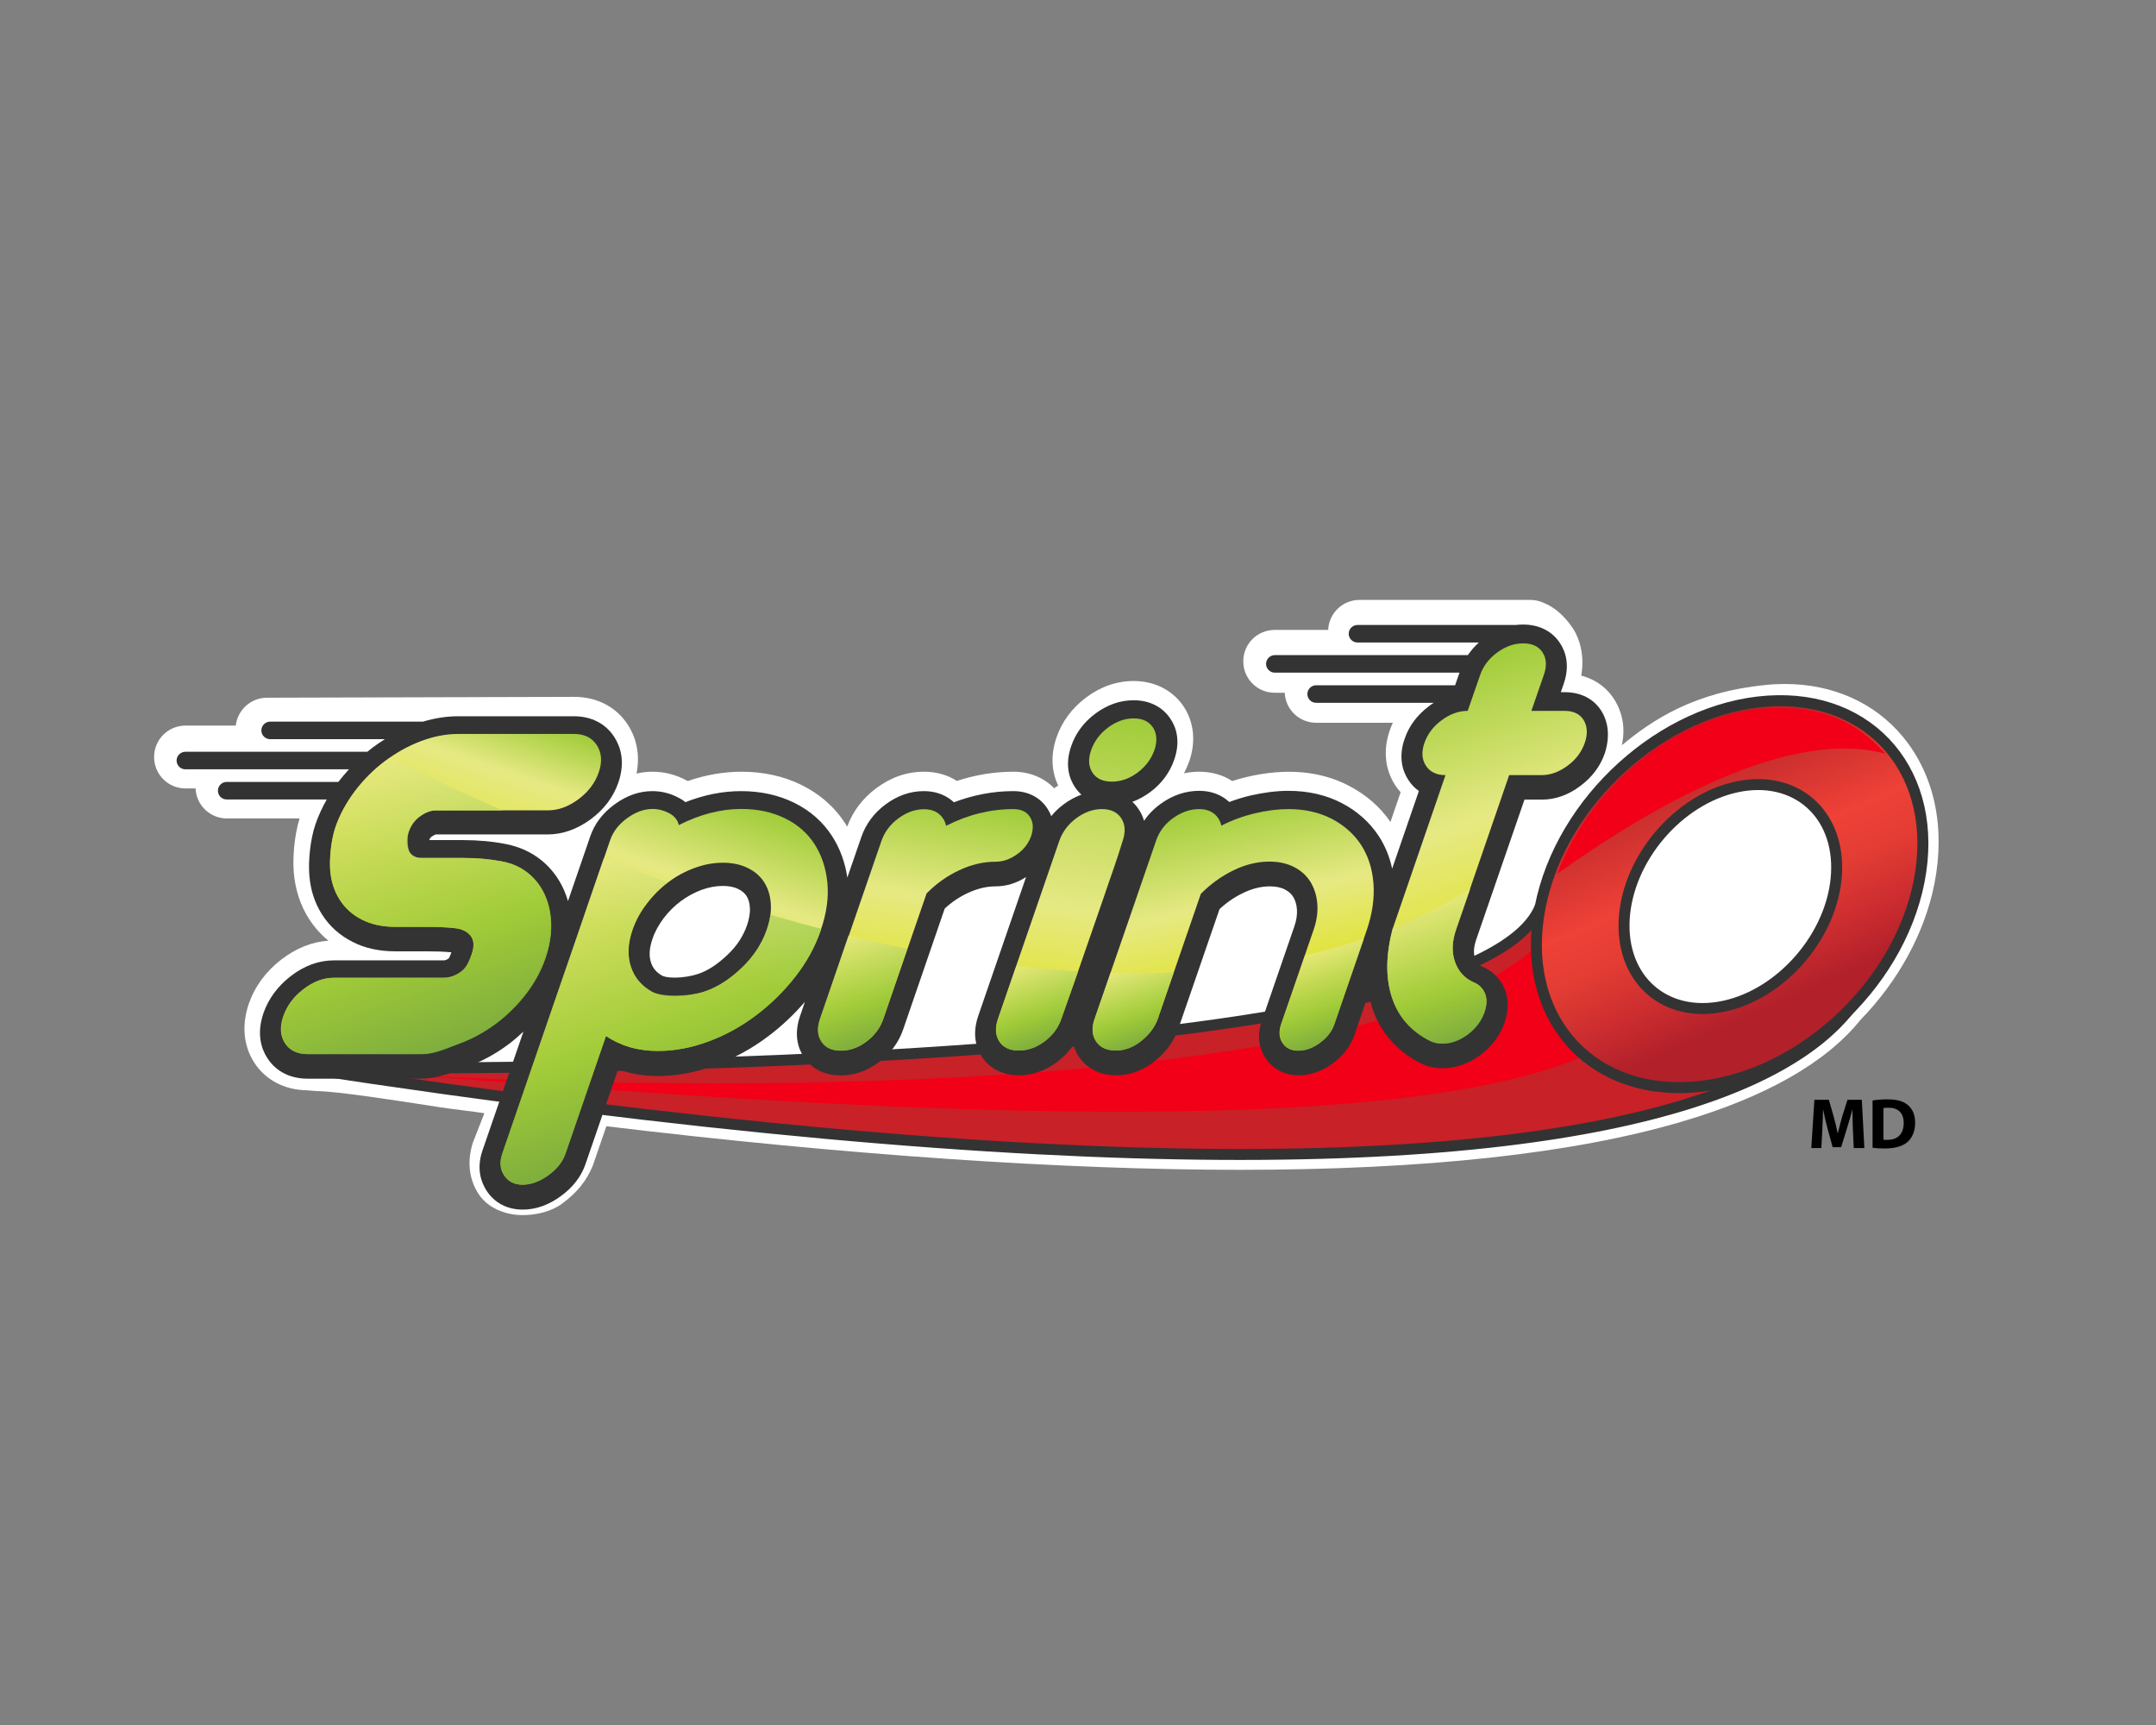 <?xml version="1.0" encoding="utf-8"?>
<!-- Generator: Adobe Illustrator 21.1.0, SVG Export Plug-In . SVG Version: 6.00 Build 0)  -->
<svg version="1.1" id="Calque_1" xmlns="http://www.w3.org/2000/svg" xmlns:xlink="http://www.w3.org/1999/xlink" x="0px" y="0px"
	 viewBox="0 0 152.36 121.89" style="enable-background:new 0 0 152.36 121.89;" xml:space="preserve">
<rect x="0" y="0" width="152.36" height="121.89" fill="#808080" stroke="none"/>
<style type="text/css">
	.st0{display:none;}
	.st1{fill:#FFFFFF;}
	.st2{fill:#C82128;stroke:#333334;stroke-width:0.775;stroke-linecap:round;stroke-linejoin:round;stroke-miterlimit:10;}
	.st3{fill:#F10017;}
	.st4{fill:url(#SVGID_1_);stroke:#333334;stroke-width:0.775;stroke-linecap:round;stroke-linejoin:round;stroke-miterlimit:10;}
	.st5{fill:#FFFFFF;stroke:#333334;stroke-width:0.775;stroke-linecap:round;stroke-linejoin:round;stroke-miterlimit:10;}
	.st6{fill:#333334;}
	.st7{fill:url(#SVGID_2_);}
	.st8{fill:url(#SVGID_3_);}
	.st9{fill:url(#SVGID_4_);}
	.st10{fill:url(#SVGID_5_);}
	.st11{fill:url(#SVGID_6_);}
	.st12{fill:url(#SVGID_7_);}
	.st13{opacity:0.77;}
	.st14{fill:url(#SVGID_8_);}
	.st15{fill:url(#SVGID_9_);}
	.st16{fill:url(#SVGID_10_);}
	.st17{fill:url(#SVGID_11_);}
	.st18{fill:url(#SVGID_12_);}
	.st19{fill:url(#SVGID_13_);}
	.st20{fill:url(#SVGID_14_);}
</style>
<g id="Calque_2_1_">
	<g>
		<path class="st1" d="M134.49,52.08c-1.99-2.42-4.96-3.75-8.36-3.75c-0.44,0-0.89,0.02-1.34,0.07c-5.11,0.5-8.05,2.5-10.18,4.26
			c0.31-1.4-0.07-2.46-0.47-3.14c-0.54-0.9-1.38-1.52-2.4-1.78c0.26-1.4-0.12-2.64-0.58-3.33c-0.59-0.89-1.32-1.52-2.09-1.82
			c-0.28-0.13-0.59-0.2-0.92-0.2H96.07c-1.19,0-2.16,0.94-2.21,2.12h-3.78c-1.23,0-2.22,0.99-2.22,2.22s0.99,2.22,2.22,2.22h0.71
			c0.05,1.18,1.02,2.12,2.22,2.12h5.42c-0.08,0.18-0.16,0.36-0.22,0.54c-0.48,1.39-0.34,2.76,0.39,3.88
			c0.12,0.18,0.24,0.34,0.38,0.49l-0.72,2.1c-0.74-1.08-1.74-1.94-2.96-2.57c-1.98-1.03-4.43-1.27-7.23-0.6
			c-0.33,0.08-0.66,0.17-0.99,0.28c-0.67-0.44-1.46-0.66-2.34-0.66c-0.36,0-0.72,0.04-1.07,0.11c0.14-0.27,0.26-0.55,0.37-0.84
			c0.48-1.38,0.34-2.75-0.38-3.86c-0.76-1.15-2.05-1.82-3.54-1.82c-1.2,0-2.33,0.39-3.36,1.16c-1,0.75-1.71,1.7-2.1,2.83
			c-0.41,1.2-0.37,2.38,0.12,3.39c-0.09,0.06-0.18,0.12-0.27,0.19L74.5,55.7c-0.73-0.75-1.74-1.17-2.88-1.17
			c-1.34,0-2.69,0.22-4,0.65c-0.67-0.43-1.45-0.65-2.33-0.65c-1.2,0-2.33,0.39-3.36,1.16c-0.97,0.72-1.66,1.63-2.06,2.72
			c-0.04-0.06-0.07-0.12-0.11-0.18c-0.76-1.19-1.81-2.12-3.13-2.77c-1.26-0.62-2.68-0.93-4.24-0.93c-1.25,0-2.52,0.22-3.79,0.66
			c-0.02-0.01-0.05-0.03-0.07-0.04c-0.76-0.41-1.57-0.62-2.4-0.62c-0.39,0-0.77,0.04-1.15,0.13c0.25-1.23,0.04-2.43-0.6-3.43
			c-0.81-1.27-2.19-1.99-3.79-1.99L18.87,49.3c-1.14,0-2.08,0.86-2.21,1.97h-3.55c-1.23,0-2.22,0.99-2.22,2.22s0.99,2.22,2.22,2.22
			h0.71c0.05,1.18,1.02,2.12,2.21,2.12h5.14c-0.39,1.27-0.49,2.84-0.41,3.8c0.1,1.22,0.46,2.33,1.07,3.29
			c0.38,0.59,0.84,1.11,1.38,1.55c-1.17,0.08-2.29,0.53-3.33,1.33c-1.1,0.85-1.87,1.9-2.3,3.13c-0.51,1.49-0.38,2.96,0.38,4.14
			c0.79,1.24,2.15,1.95,3.73,1.97l0.62,0.05c0.02,0,0.04,0,0.06,0c1.57,0.04,5.34,0.62,8.66,1.14c0.99,0.15,2.36,0.3,3.2,0.43
			l-0.76,1.94c0,0.02-0.01,0.03-0.02,0.04c-0.46,1.33-0.34,2.7,0.42,3.8c0.61,0.89,1.81,1.42,3.06,1.42c1,0,2.04-0.26,2.79-0.81
			c1.04-0.76,1.75-1.63,2.18-2.71l0.95-2.76c16.96,2.04,32.35,3.08,44.75,3.08c0,0,0,0,0.01,0c13.05,0,23.56-1.14,31.22-3.4
			c5.96-1.75,10.21-4.17,12.65-7.2c2.69-2.76,4.54-6.17,5.22-9.61C137.49,58.45,136.7,54.77,134.49,52.08z"/>
		<path class="st2" d="M132.59,65.16c0.49,3.08,1.54,27.62-111.55,10.25c0,0,82.57,1.44,87.79-11.31"/>
		<path class="st3" d="M117.07,70.45l-7.51-4.74c-6.12,8.79-40.4,12.34-80.65,10.26C53.71,77.78,110.97,82.89,117.07,70.45z"/>
		
			<linearGradient id="SVGID_1_" gradientUnits="userSpaceOnUse" x1="117.235" y1="695.966" x2="127.221" y2="718.394" gradientTransform="matrix(1 0 0 1 0 -644)">
			<stop  offset="0" style="stop-color:#AC1F27"/>
			<stop  offset="0.417" style="stop-color:#EE4137"/>
			<stop  offset="0.54" style="stop-color:#E43D34"/>
			<stop  offset="0.693" style="stop-color:#CE2E30"/>
			<stop  offset="0.847" style="stop-color:#B2202A"/>
		</linearGradient>
		<path class="st4" d="M124.9,49.54c-7.4,0.51-14.59,7.02-16.06,14.56c-1.48,7.53,3.32,13.23,10.72,12.72
			c7.39-0.51,14.59-7.02,16.06-14.55C137.1,54.73,132.29,49.03,124.9,49.54z"/>
		<path class="st5" d="M122.74,55.6c-4.14,0.88-7.71,5.06-7.96,9.34s2.9,7.04,7.04,6.16s7.71-5.06,7.96-9.34
			S126.88,54.72,122.74,55.6z"/>
		<path class="st3" d="M125.22,50.04c-6.45,0.25-12.67,5.23-15.19,11.71c5.06-3.59,15.7-10.53,23.21-8.49
			C131.27,51.07,128.86,49.89,125.22,50.04z"/>
		<path class="st6" d="M113.2,50.29c-0.53-0.89-1.46-1.38-2.62-1.38h-0.28l0.2-0.58c0.47-1.35,0.12-2.32-0.26-2.89
			c-0.56-0.85-1.48-1.31-2.61-1.31c-0.17,0-0.34,0.01-0.51,0.03H95.93c-0.34,0-0.62,0.28-0.62,0.62s0.28,0.62,0.62,0.62h8.58
			c-0.3,0.27-0.56,0.57-0.78,0.89H90.09c-0.34,0-0.62,0.28-0.62,0.62s0.28,0.62,0.62,0.62h13.05l-0.31,0.89h-9.82
			c-0.34,0-0.62,0.28-0.62,0.62s0.27,0.62,0.62,0.62h8.31c-0.11,0.07-0.22,0.14-0.33,0.23c-0.83,0.62-1.42,1.4-1.73,2.32
			c-0.47,1.35-0.11,2.33,0.27,2.91c0.2,0.31,0.45,0.57,0.74,0.77l-1.89,5.49c-0.18-0.85-0.5-1.62-0.95-2.31
			c-0.65-0.98-1.53-1.77-2.64-2.34c-1.09-0.56-2.35-0.85-3.75-0.85c-0.85,0-1.75,0.12-2.71,0.34c-0.5,0.12-0.98,0.27-1.46,0.45
			c-0.05-0.05-0.11-0.1-0.16-0.14c-0.54-0.43-1.2-0.65-1.97-0.65c-0.95,0-1.85,0.3-2.69,0.9c-0.49,0.35-0.89,0.75-1.2,1.22
			c-0.09-0.32-0.23-0.59-0.37-0.8c-0.13-0.2-0.28-0.38-0.46-0.54c0.43-0.16,0.85-0.39,1.25-0.68c0.82-0.61,1.39-1.38,1.71-2.3
			c0.47-1.35,0.12-2.31-0.26-2.88c-0.56-0.85-1.48-1.32-2.61-1.32c-0.96,0-1.86,0.32-2.7,0.94c-0.82,0.61-1.4,1.39-1.71,2.3
			c-0.47,1.35-0.12,2.32,0.26,2.89c0.13,0.2,0.29,0.38,0.46,0.54c-0.43,0.16-0.85,0.38-1.25,0.68c-0.34,0.25-0.63,0.53-0.88,0.84
			c-0.08-0.21-0.18-0.4-0.28-0.55c-0.52-0.79-1.37-1.22-2.4-1.22c-1.42,0-2.83,0.27-4.2,0.79c-0.05-0.05-0.11-0.1-0.16-0.14
			c-0.54-0.43-1.2-0.65-1.97-0.65c-0.96,0-1.86,0.32-2.7,0.94c-0.82,0.61-1.39,1.38-1.71,2.3l-0.99,2.87
			c-0.16-1.08-0.52-2.06-1.07-2.92c-0.65-1.01-1.55-1.81-2.69-2.37c-1.1-0.54-2.36-0.82-3.75-0.82c-1.29,0-2.61,0.26-3.93,0.78
			c-0.13-0.11-0.28-0.21-0.46-0.3c-0.59-0.32-1.22-0.48-1.87-0.48c-0.93,0-1.82,0.31-2.67,0.93c-0.84,0.61-1.42,1.37-1.73,2.27
			l-0.38,1.11l-0.82,2.38l-0.37,1.08c-0.08-0.27-0.17-0.52-0.28-0.77c-0.37-0.85-0.92-1.57-1.63-2.14
			c-0.72-0.57-1.57-0.95-2.53-1.13c-0.93-0.18-1.93-0.27-2.99-0.27h-2.38c0.07-0.16,0.12-0.2,0.13-0.21
			c0.14-0.11,0.28-0.17,0.33-0.19h7.91c1.05,0,2.07-0.36,3.03-1.06c0.95-0.7,1.61-1.57,1.97-2.61c0.51-1.49,0.13-2.56-0.28-3.2
			c-0.61-0.96-1.63-1.48-2.86-1.48h-8.19c-0.81,0-1.64,0.13-2.48,0.38h-10.8c-0.34,0-0.62,0.28-0.62,0.62s0.28,0.62,0.62,0.62h8.11
			c-0.3,0.19-0.6,0.39-0.89,0.61c-0.12,0.09-0.23,0.19-0.35,0.28H13.1c-0.34,0-0.62,0.28-0.62,0.62s0.28,0.62,0.62,0.62h11.56
			c-0.26,0.28-0.51,0.58-0.75,0.89h-7.89c-0.34,0-0.62,0.28-0.62,0.62s0.27,0.62,0.62,0.62h7.07c-0.32,0.57-0.59,1.15-0.8,1.76
			c-0.38,1.11-0.51,2.65-0.43,3.59c0.08,1.04,0.38,1.97,0.9,2.78c0.52,0.82,1.24,1.47,2.15,1.93c0.87,0.45,1.89,0.67,3.01,0.67h2.25
			c0.63,0,1.21,0.02,1.73,0.07c-0.06,0.16-0.14,0.38-0.19,0.43c-0.08,0.07-0.24,0.13-0.31,0.14h-7.8c-1.06,0-2.09,0.37-3.05,1.11
			c-0.92,0.71-1.57,1.59-1.93,2.61c-0.51,1.49-0.14,2.55,0.27,3.18c0.6,0.94,1.61,1.46,2.85,1.46h8.05c1.02,0,1.96-0.36,2.79-0.68
			c0.14-0.06,0.29-0.11,0.44-0.16c1.05-0.39,2.04-0.93,2.94-1.61c0.36-0.27,0.7-0.57,1.03-0.88l-2.9,8.42
			c-0.44,1.29-0.08,2.25,0.3,2.83c0.56,0.86,1.46,1.33,2.55,1.33c0.92,0,1.83-0.32,2.69-0.95c0.85-0.62,1.44-1.38,1.74-2.25
			l2.31-6.71c0.87,0.31,1.81,0.47,2.81,0.47c1.33,0,2.7-0.25,4.06-0.76c1.33-0.49,2.59-1.18,3.74-2.05
			c0.95-0.71,1.81-1.53,2.59-2.43l-0.34,1c-0.47,1.35-0.12,2.32,0.26,2.89c0.55,0.84,1.48,1.31,2.61,1.31c0.95,0,1.86-0.31,2.7-0.94
			c0.82-0.61,1.39-1.38,1.71-2.3l2.94-8.55c0.48-0.45,1.03-0.82,1.63-1.1c0.67-0.31,1.31-0.47,1.95-0.47c0.76,0,1.49-0.22,2.17-0.66
			l-3.38,9.81c-0.46,1.35-0.12,2.31,0.26,2.89c0.56,0.85,1.48,1.31,2.61,1.31c0.96,0,1.86-0.31,2.7-0.94
			c0.46-0.35,0.85-0.75,1.16-1.2c0.1,0.34,0.25,0.62,0.4,0.85c0.57,0.83,1.5,1.29,2.61,1.29c1.01,0,1.94-0.35,2.78-1.04
			c0.78-0.64,1.32-1.39,1.61-2.23l2.92-8.47c0.49-0.46,1.04-0.84,1.64-1.13c0.65-0.32,1.28-0.48,1.92-0.48
			c0.41,0,0.77,0.07,1.06,0.22c0.25,0.13,0.44,0.29,0.58,0.51c0.15,0.24,0.24,0.53,0.27,0.88c0.03,0.37-0.03,0.79-0.19,1.24
			l-2.3,6.68c-0.41,1.2-0.08,2.08,0.27,2.6c0.51,0.78,1.35,1.22,2.35,1.22c0.82,0,1.63-0.28,2.39-0.83
			c0.75-0.55,1.27-1.23,1.55-2.03l1-2.92c0.06,0.33,0.14,0.66,0.24,0.98c0.57,1.76,1.74,3.09,3.45,3.96h0.01h0.01
			c0.46,0.23,0.97,0.34,1.49,0.34c0.96,0,1.86-0.31,2.7-0.94c0.82-0.61,1.4-1.38,1.71-2.3c0.29-0.86,0.29-1.65,0-2.36
			c-0.3-0.73-0.85-1.27-1.58-1.58c-0.26-0.11-0.4-0.28-0.51-0.58c-0.13-0.36-0.1-0.8,0.08-1.33l3.41-9.89h1.22
			c0.96,0,1.87-0.32,2.72-0.96c0.84-0.62,1.42-1.4,1.74-2.32C113.85,51.82,113.54,50.86,113.2,50.29z M52.79,65.38
			c-0.27,0.77-0.71,1.45-1.36,2.07c-0.71,0.68-1.41,1.14-2.1,1.37c-0.49,0.16-1.11,0.26-1.65,0.26c-0.52,0-0.81-0.09-0.89-0.14
			c-0.4-0.23-0.64-0.51-0.78-0.91c-0.16-0.47-0.13-1.02,0.1-1.69c0.17-0.51,0.44-0.99,0.78-1.45c0.36-0.47,0.77-0.88,1.23-1.22
			s0.96-0.61,1.48-0.8c0.5-0.18,1-0.27,1.48-0.27c0.43,0,0.8,0.07,1.09,0.22c0.26,0.12,0.44,0.28,0.58,0.48
			c0.14,0.21,0.22,0.48,0.24,0.81C53.02,64.48,52.95,64.91,52.79,65.38z"/>
		<g>
			
				<linearGradient id="SVGID_2_" gradientUnits="userSpaceOnUse" x1="26.568" y1="720.291" x2="35.616" y2="694.013" gradientTransform="matrix(1 0 0 1 0 -644)">
				<stop  offset="0.54" style="stop-color:#DFE222"/>
				<stop  offset="0.847" style="stop-color:#E6E983"/>
				<stop  offset="1" style="stop-color:#A0CC3A"/>
			</linearGradient>
			<path class="st7" d="M32.19,65.59c-0.62-0.07-1.29-0.1-2.03-0.1c-0.73,0-1.49,0-2.25,0c-0.89,0-1.67-0.17-2.34-0.51
				c-0.67-0.34-1.19-0.81-1.57-1.41s-0.61-1.3-0.67-2.09s0.06-2.12,0.36-3c0.31-0.91,0.78-1.77,1.39-2.58
				c0.61-0.81,1.32-1.52,2.12-2.12s1.64-1.07,2.54-1.41c0.9-0.34,1.78-0.51,2.64-0.51h8.19c0.73,0,1.27,0.27,1.61,0.8
				s0.39,1.17,0.13,1.92s-0.74,1.38-1.44,1.9c-0.7,0.52-1.42,0.78-2.16,0.78h-7.95c-0.38,0-0.84,0.22-1.22,0.51
				c-0.37,0.29-0.58,0.77-0.72,1.16c-0.13,0.39-0.07,1,0.11,1.28s0.46,0.41,0.84,0.41c0.99,0,1.97,0,2.95,0
				c0.97,0,1.88,0.08,2.72,0.24c0.72,0.13,1.35,0.41,1.87,0.83c0.52,0.42,0.93,0.95,1.2,1.58c0.28,0.63,0.42,1.33,0.43,2.09
				c0.01,0.76-0.13,1.55-0.41,2.36c-0.3,0.87-0.76,1.71-1.36,2.5c-0.61,0.79-1.31,1.49-2.11,2.09s-1.65,1.07-2.57,1.41
				c-0.92,0.34-1.82,0.76-2.71,0.76h-8.05c-0.73,0-1.27-0.26-1.6-0.78s-0.37-1.15-0.11-1.89c0.26-0.75,0.73-1.39,1.43-1.92
				c0.7-0.54,1.41-0.8,2.14-0.8h7.81c0.38,0,0.92-0.19,1.29-0.52c0.35-0.31,0.5-0.75,0.64-1.14c0.19-0.55,0.17-0.98-0.06-1.29
				C33.04,65.84,32.68,65.65,32.19,65.59z"/>
		</g>
		<g>
			
				<linearGradient id="SVGID_3_" gradientUnits="userSpaceOnUse" x1="42.566" y1="729.761" x2="52.55" y2="700.766" gradientTransform="matrix(1 0 0 1 0 -644)">
				<stop  offset="0.62" style="stop-color:#DFE222"/>
				<stop  offset="0.797" style="stop-color:#E6E983"/>
				<stop  offset="1" style="stop-color:#A0CC3A"/>
			</linearGradient>
			<path class="st8" d="M35.5,81.52l3.81-11.08c0.48-1.39,0.94-2.74,1.4-4.06c0.45-1.31,0.86-2.49,1.21-3.53
				c0.36-1.04,0.76-2.2,1.2-3.49c0.21-0.61,0.61-1.12,1.2-1.55s1.19-0.65,1.8-0.65c0.4,0,0.79,0.1,1.17,0.3
				c0.37,0.2,0.6,0.48,0.68,0.84c1.5-0.76,2.97-1.14,4.41-1.14c1.16,0,2.19,0.22,3.09,0.66s1.6,1.06,2.1,1.84s0.8,1.69,0.9,2.73
				c0.1,1.04-0.06,2.15-0.47,3.34s-1.02,2.29-1.83,3.32s-1.73,1.93-2.77,2.71s-2.16,1.4-3.37,1.84c-1.2,0.45-2.39,0.66-3.55,0.66
				c-1.39,0-2.61-0.35-3.66-1.06l-2.86,8.31c-0.2,0.58-0.6,1.09-1.21,1.53s-1.21,0.67-1.82,0.67c-0.58,0-1.02-0.22-1.31-0.67
				C35.34,82.62,35.3,82.1,35.5,81.52z M44.7,65.7c-0.34,0.99-0.37,1.87-0.1,2.65c0.27,0.79,0.78,1.33,1.44,1.71
				c0.89,0.51,2.61,0.38,3.76,0c0.96-0.32,1.84-0.92,2.66-1.71c0.81-0.78,1.39-1.67,1.73-2.65c0.23-0.66,0.32-1.28,0.28-1.86
				s-0.2-1.09-0.48-1.52s-0.67-0.76-1.17-1s-1.08-0.36-1.73-0.36c-0.66,0-1.32,0.12-1.98,0.36s-1.29,0.57-1.86,1
				c-0.58,0.43-1.09,0.94-1.53,1.52C45.26,64.43,44.93,65.05,44.7,65.7z"/>
		</g>
		<g>
			
				<linearGradient id="SVGID_4_" gradientUnits="userSpaceOnUse" x1="63.912" y1="718.983" x2="66.857" y2="700.389" gradientTransform="matrix(1 0 0 1 0 -644)">
				<stop  offset="0.196" style="stop-color:#DFE222"/>
				<stop  offset="0.626" style="stop-color:#E6E983"/>
				<stop  offset="1" style="stop-color:#A0CC3A"/>
			</linearGradient>
			<path class="st9" d="M71.62,57.17c0.53,0,0.92,0.18,1.16,0.55c0.24,0.37,0.27,0.82,0.09,1.35c-0.18,0.51-0.5,0.94-0.99,1.29
				c-0.49,0.35-1,0.53-1.53,0.53c-0.86,0-1.72,0.2-2.58,0.61c-0.86,0.4-1.62,0.95-2.29,1.63l-3.06,8.88
				c-0.22,0.63-0.62,1.16-1.19,1.59c-0.58,0.43-1.18,0.64-1.81,0.64s-1.09-0.21-1.37-0.64s-0.31-0.96-0.1-1.59l4.34-12.59
				c0.22-0.63,0.61-1.16,1.19-1.59c0.58-0.43,1.18-0.65,1.82-0.65c0.43,0,0.78,0.11,1.04,0.32c0.27,0.22,0.44,0.5,0.52,0.85
				C68.41,57.56,70,57.17,71.62,57.17z"/>
		</g>
		<g>
			
				<linearGradient id="SVGID_5_" gradientUnits="userSpaceOnUse" x1="74.133" y1="718.601" x2="77.968" y2="694.39" gradientTransform="matrix(1 0 0 1 0 -644)">
				<stop  offset="0.086" style="stop-color:#DFE222"/>
				<stop  offset="0.429" style="stop-color:#E6E983"/>
				<stop  offset="1" style="stop-color:#A0CC3A"/>
			</linearGradient>
			<path class="st10" d="M74.86,59.41c0.22-0.63,0.62-1.16,1.19-1.59c0.58-0.43,1.18-0.65,1.82-0.65c0.63,0,1.09,0.22,1.37,0.65
				c0.28,0.43,0.31,0.96,0.1,1.59c-0.23,0.73-0.44,1.4-0.65,1.99s-0.44,1.27-0.7,2.03c-0.26,0.76-0.53,1.53-0.8,2.31
				C76.56,67.59,75.82,69.67,75,72c-0.22,0.63-0.61,1.16-1.19,1.59c-0.58,0.43-1.18,0.64-1.82,0.64c-0.63,0-1.09-0.21-1.37-0.64
				c-0.28-0.43-0.31-0.96-0.1-1.59L74.86,59.41z M77.11,53c0.22-0.63,0.62-1.16,1.19-1.59c0.58-0.43,1.18-0.65,1.81-0.65
				s1.09,0.22,1.37,0.65c0.28,0.43,0.31,0.96,0.1,1.59c-0.22,0.63-0.62,1.16-1.19,1.59c-0.58,0.43-1.19,0.64-1.82,0.64
				s-1.09-0.21-1.37-0.64C76.92,54.16,76.89,53.63,77.11,53z"/>
		</g>
		<g>
			
				<linearGradient id="SVGID_6_" gradientUnits="userSpaceOnUse" x1="88.71" y1="718.935" x2="84.912" y2="701.071" gradientTransform="matrix(1 0 0 1 0 -644)">
				<stop  offset="0.245" style="stop-color:#DFE222"/>
				<stop  offset="0.62" style="stop-color:#E6E983"/>
				<stop  offset="1" style="stop-color:#A0CC3A"/>
			</linearGradient>
			<path class="st11" d="M94.29,72.38c-0.17,0.5-0.51,0.94-1.02,1.31c-0.5,0.37-1.01,0.55-1.52,0.55c-0.51,0-0.88-0.18-1.12-0.55
				c-0.24-0.36-0.27-0.8-0.1-1.31l2.3-6.68c0.23-0.66,0.31-1.28,0.26-1.86c-0.05-0.58-0.22-1.1-0.49-1.54
				c-0.28-0.44-0.66-0.79-1.16-1.04c-0.49-0.25-1.07-0.38-1.73-0.38c-0.86,0-1.72,0.21-2.57,0.63c-0.85,0.42-1.61,0.97-2.28,1.65
				l-3.03,8.8c-0.2,0.58-0.58,1.11-1.15,1.57c-0.57,0.47-1.18,0.7-1.83,0.7c-0.63,0-1.1-0.21-1.39-0.64s-0.33-0.96-0.11-1.59
				c0.25-0.73,0.48-1.4,0.69-1.99c0.2-0.59,0.44-1.27,0.7-2.03c0.26-0.76,0.53-1.53,0.8-2.31l2.17-6.3c0.22-0.63,0.62-1.16,1.2-1.57
				c0.59-0.42,1.2-0.63,1.83-0.63c0.43,0,0.78,0.11,1.05,0.32c0.27,0.22,0.44,0.5,0.52,0.85c0.74-0.38,1.53-0.67,2.37-0.87
				c0.84-0.2,1.63-0.3,2.36-0.3c1.16,0,2.18,0.23,3.06,0.68c0.88,0.46,1.57,1.07,2.08,1.84c0.5,0.77,0.8,1.68,0.88,2.73
				c0.08,1.05-0.08,2.16-0.48,3.32L94.29,72.38z"/>
		</g>
		<g>
			
				<linearGradient id="SVGID_7_" gradientUnits="userSpaceOnUse" x1="108.881" y1="715.493" x2="100.678" y2="691.668" gradientTransform="matrix(1 0 0 1 0 -644)">
				<stop  offset="0.16" style="stop-color:#DFE222"/>
				<stop  offset="0.571" style="stop-color:#E6E983"/>
				<stop  offset="1" style="stop-color:#A0CC3A"/>
			</linearGradient>
			<path class="st12" d="M102.9,65.66c-0.3,0.86-0.32,1.63-0.08,2.31s0.69,1.16,1.32,1.44c0.38,0.15,0.64,0.41,0.8,0.78
				c0.15,0.37,0.14,0.8-0.03,1.31c-0.22,0.63-0.62,1.16-1.19,1.59c-0.58,0.43-1.19,0.65-1.81,0.65c-0.3,0-0.58-0.07-0.84-0.19
				c-1.36-0.68-2.26-1.71-2.71-3.09s-0.43-2.99,0.06-4.84l3.73-10.85c-0.63,0-1.09-0.22-1.38-0.66s-0.33-0.98-0.11-1.61
				s0.62-1.17,1.22-1.61c0.59-0.44,1.21-0.66,1.84-0.66l0.88-2.54c0.22-0.63,0.62-1.16,1.21-1.59s1.2-0.64,1.83-0.64
				c0.63,0,1.09,0.21,1.37,0.64c0.28,0.43,0.31,0.96,0.09,1.59l-0.88,2.54h2.35c0.63,0,1.08,0.22,1.35,0.66
				c0.26,0.44,0.29,0.98,0.07,1.61s-0.62,1.17-1.22,1.61c-0.6,0.44-1.21,0.66-1.84,0.66h-2.28L102.9,65.66z"/>
		</g>
		<g class="st13">
			<g>
				
					<linearGradient id="SVGID_8_" gradientUnits="userSpaceOnUse" x1="31.288" y1="718.199" x2="24.535" y2="698.588" gradientTransform="matrix(1 0 0 1 0 -644)">
					<stop  offset="0" style="stop-color:#629F44"/>
					<stop  offset="0.362" style="stop-color:#8EC53F"/>
					<stop  offset="1" style="stop-color:#E7E984"/>
				</linearGradient>
				<path class="st14" d="M27.21,53.79c-0.8,0.6-1.5,1.31-2.12,2.11c-0.61,0.81-1.08,1.67-1.39,2.58c-0.3,0.88-0.42,2.2-0.36,3
					s0.28,1.49,0.67,2.09c0.38,0.6,0.91,1.07,1.57,1.41c0.67,0.34,1.45,0.51,2.34,0.51c0.77,0,1.52,0,2.25,0s1.41,0.03,2.03,0.1
					c0.49,0.06,0.85,0.25,1.08,0.56c0.23,0.31,0.25,0.74,0.06,1.29c-0.13,0.39-0.39,0.97-0.77,1.24s-0.76,0.41-1.15,0.41h-7.81
					c-0.73,0-1.45,0.27-2.14,0.8c-0.7,0.53-1.17,1.17-1.43,1.92c-0.26,0.74-0.22,1.38,0.11,1.9c0.33,0.52,0.87,0.78,1.6,0.78h8.04
					c0.97,0,1.67-0.37,2.72-0.76c0.91-0.34,1.77-0.81,2.57-1.41c0.8-0.6,1.5-1.29,2.11-2.09c0.61-0.79,1.06-1.63,1.36-2.5
					c0.28-0.81,0.41-1.6,0.41-2.36c-0.01-0.76-0.15-1.46-0.43-2.09s-0.68-1.16-1.2-1.58c-0.53-0.42-1.15-0.7-1.87-0.83
					c-0.84-0.16-1.74-0.24-2.72-0.24c-0.97,0-1.95,0-2.94,0c-0.38,0-0.66-0.14-0.84-0.41c-0.18-0.28-0.2-1.1-0.06-1.49
					c0.13-0.39,0.39-0.73,0.76-1.02s0.75-0.44,1.13-0.44h4.74c-3.31-1.44-6.03-2.76-7.95-3.73C27.45,53.63,27.33,53.71,27.21,53.79z
					"/>
			</g>
			<g>
				
					<linearGradient id="SVGID_9_" gradientUnits="userSpaceOnUse" x1="48.691" y1="723.813" x2="42.159" y2="704.842" gradientTransform="matrix(1 0 0 1 0 -644)">
					<stop  offset="0" style="stop-color:#629F44"/>
					<stop  offset="0.362" style="stop-color:#8EC53F"/>
					<stop  offset="1" style="stop-color:#E7E984"/>
				</linearGradient>
				<path class="st15" d="M54.18,65.69c-0.34,0.99-0.92,1.87-1.73,2.66c-0.81,0.78-1.7,1.39-2.66,1.71c-1.14,0.38-3.12,0.38-3.76,0
					c-0.66-0.39-1.17-0.92-1.44-1.71c-0.27-0.78-0.24-1.67,0.1-2.66c0.23-0.66,0.56-1.28,1-1.86c0.43-0.57,0.93-1.07,1.5-1.5
					c-1.57-0.54-3.08-1.1-4.53-1.66c-0.27,0.77-0.52,1.5-0.75,2.17c-0.36,1.04-0.76,2.21-1.21,3.53s-0.92,2.67-1.4,4.06l-3.81,11.08
					c-0.2,0.58-0.16,1.09,0.14,1.54c0.29,0.44,0.73,0.66,1.31,0.66c0.61,0,1.21-0.22,1.82-0.66s1.01-0.96,1.21-1.54l2.86-8.31
					c1.05,0.71,2.27,1.06,3.66,1.06c1.16,0,2.35-0.22,3.55-0.66s2.32-1.05,3.37-1.84c1.04-0.78,1.97-1.69,2.77-2.71
					c0.81-1.02,1.42-2.13,1.83-3.32c0.01-0.03,0.02-0.07,0.03-0.1c-1.22-0.31-2.42-0.64-3.6-0.99
					C54.39,64.98,54.31,65.33,54.18,65.69z"/>
			</g>
			<g>
				
					<linearGradient id="SVGID_10_" gradientUnits="userSpaceOnUse" x1="62.136" y1="717.452" x2="59.645" y2="710.218" gradientTransform="matrix(1 0 0 1 0 -644)">
					<stop  offset="0" style="stop-color:#629F44"/>
					<stop  offset="0.362" style="stop-color:#8EC53F"/>
					<stop  offset="1" style="stop-color:#E7E984"/>
				</linearGradient>
				<path class="st16" d="M57.94,72c-0.22,0.63-0.19,1.16,0.1,1.59c0.28,0.43,0.74,0.64,1.37,0.64c0.63,0,1.24-0.21,1.81-0.64
					c0.58-0.43,0.98-0.96,1.19-1.59l1.71-4.97c-1.4-0.28-2.79-0.59-4.16-0.92L57.94,72z"/>
			</g>
			<g>
				
					<linearGradient id="SVGID_11_" gradientUnits="userSpaceOnUse" x1="74.246" y1="717.617" x2="72.337" y2="712.072" gradientTransform="matrix(1 0 0 1 0 -644)">
					<stop  offset="0" style="stop-color:#629F44"/>
					<stop  offset="0.362" style="stop-color:#8EC53F"/>
					<stop  offset="1" style="stop-color:#E7E984"/>
				</linearGradient>
				<path class="st17" d="M70.53,72c-0.22,0.63-0.19,1.16,0.1,1.59c0.28,0.43,0.74,0.64,1.37,0.64c0.63,0,1.24-0.21,1.81-0.64
					c0.58-0.43,0.98-0.96,1.19-1.59c0.42-1.18,0.82-2.3,1.19-3.36c-1.46-0.09-2.92-0.22-4.37-0.39L70.53,72z"/>
			</g>
			<g>
				
					<linearGradient id="SVGID_12_" gradientUnits="userSpaceOnUse" x1="94.647" y1="717.372" x2="92.585" y2="711.384" gradientTransform="matrix(1 0 0 1 0 -644)">
					<stop  offset="0" style="stop-color:#629F44"/>
					<stop  offset="0.362" style="stop-color:#8EC53F"/>
					<stop  offset="1" style="stop-color:#E7E984"/>
				</linearGradient>
				<path class="st18" d="M90.54,72.38c-0.17,0.5-0.14,0.94,0.1,1.31c0.24,0.37,0.61,0.55,1.12,0.55s1.01-0.18,1.52-0.55
					c0.5-0.36,0.84-0.8,1.02-1.31l2.08-6.05c-1.36,0.46-2.75,0.85-4.16,1.18L90.54,72.38z"/>
			</g>
			<g>
				
					<linearGradient id="SVGID_13_" gradientUnits="userSpaceOnUse" x1="81.037" y1="717.645" x2="79.256" y2="712.472" gradientTransform="matrix(1 0 0 1 0 -644)">
					<stop  offset="0" style="stop-color:#629F44"/>
					<stop  offset="0.362" style="stop-color:#8EC53F"/>
					<stop  offset="1" style="stop-color:#E7E984"/>
				</linearGradient>
				<path class="st19" d="M78.48,68.74c-0.16,0.46-0.3,0.88-0.44,1.27c-0.21,0.59-0.44,1.26-0.69,1.99
					c-0.22,0.63-0.18,1.16,0.11,1.59c0.29,0.43,0.76,0.64,1.39,0.64c0.66,0,1.27-0.24,1.83-0.7c0.56-0.47,0.95-0.99,1.15-1.57
					l1.12-3.25C81.48,68.77,79.98,68.78,78.48,68.74z"/>
			</g>
			<g>
				
					<linearGradient id="SVGID_14_" gradientUnits="userSpaceOnUse" x1="103.452" y1="717.379" x2="100.243" y2="708.059" gradientTransform="matrix(1 0 0 1 0 -644)">
					<stop  offset="0" style="stop-color:#629F44"/>
					<stop  offset="0.362" style="stop-color:#8EC53F"/>
					<stop  offset="1" style="stop-color:#E7E984"/>
				</linearGradient>
				<path class="st20" d="M104.15,69.42c-0.64-0.28-1.08-0.76-1.32-1.44c-0.25-0.68-0.22-1.45,0.08-2.31l0.99-2.87
					c-1.75,1.09-3.58,2.01-5.47,2.78l-0.02,0.05c-0.48,1.85-0.5,3.46-0.05,4.84s1.35,2.41,2.71,3.09c0.26,0.12,0.54,0.19,0.84,0.19
					c0.63,0,1.24-0.21,1.81-0.65c0.58-0.43,0.98-0.96,1.19-1.59c0.17-0.51,0.18-0.94,0.03-1.31
					C104.79,69.83,104.53,69.57,104.15,69.42z"/>
			</g>
		</g>
		<g>
			<path d="M130.94,79.81c-0.02-0.41-0.03-0.9-0.03-1.4h-0.01c-0.11,0.43-0.25,0.92-0.38,1.32l-0.41,1.33h-0.6l-0.36-1.31
				c-0.11-0.4-0.22-0.88-0.31-1.33h-0.01c-0.01,0.46-0.03,0.98-0.05,1.41l-0.07,1.29H128l0.22-3.41h1.02l0.33,1.14
				c0.11,0.39,0.21,0.82,0.29,1.21h0.02c0.09-0.39,0.21-0.84,0.32-1.22l0.36-1.13h1.01l0.18,3.41H131L130.94,79.81z"/>
			<path d="M132.33,77.76c0.28-0.05,0.65-0.08,1.04-0.08c0.65,0,1.08,0.11,1.4,0.36c0.35,0.26,0.57,0.69,0.57,1.29
				c0,0.65-0.24,1.1-0.56,1.38c-0.36,0.3-0.91,0.44-1.58,0.44c-0.4,0-0.69-0.02-0.87-0.05V77.76z M133.1,80.53
				c0.07,0.01,0.18,0.01,0.27,0.01c0.7,0.01,1.16-0.38,1.16-1.19c0-0.73-0.41-1.08-1.08-1.08c-0.17,0-0.28,0.01-0.35,0.03V80.53z"/>
		</g>
	</g>
</g>
</svg>
